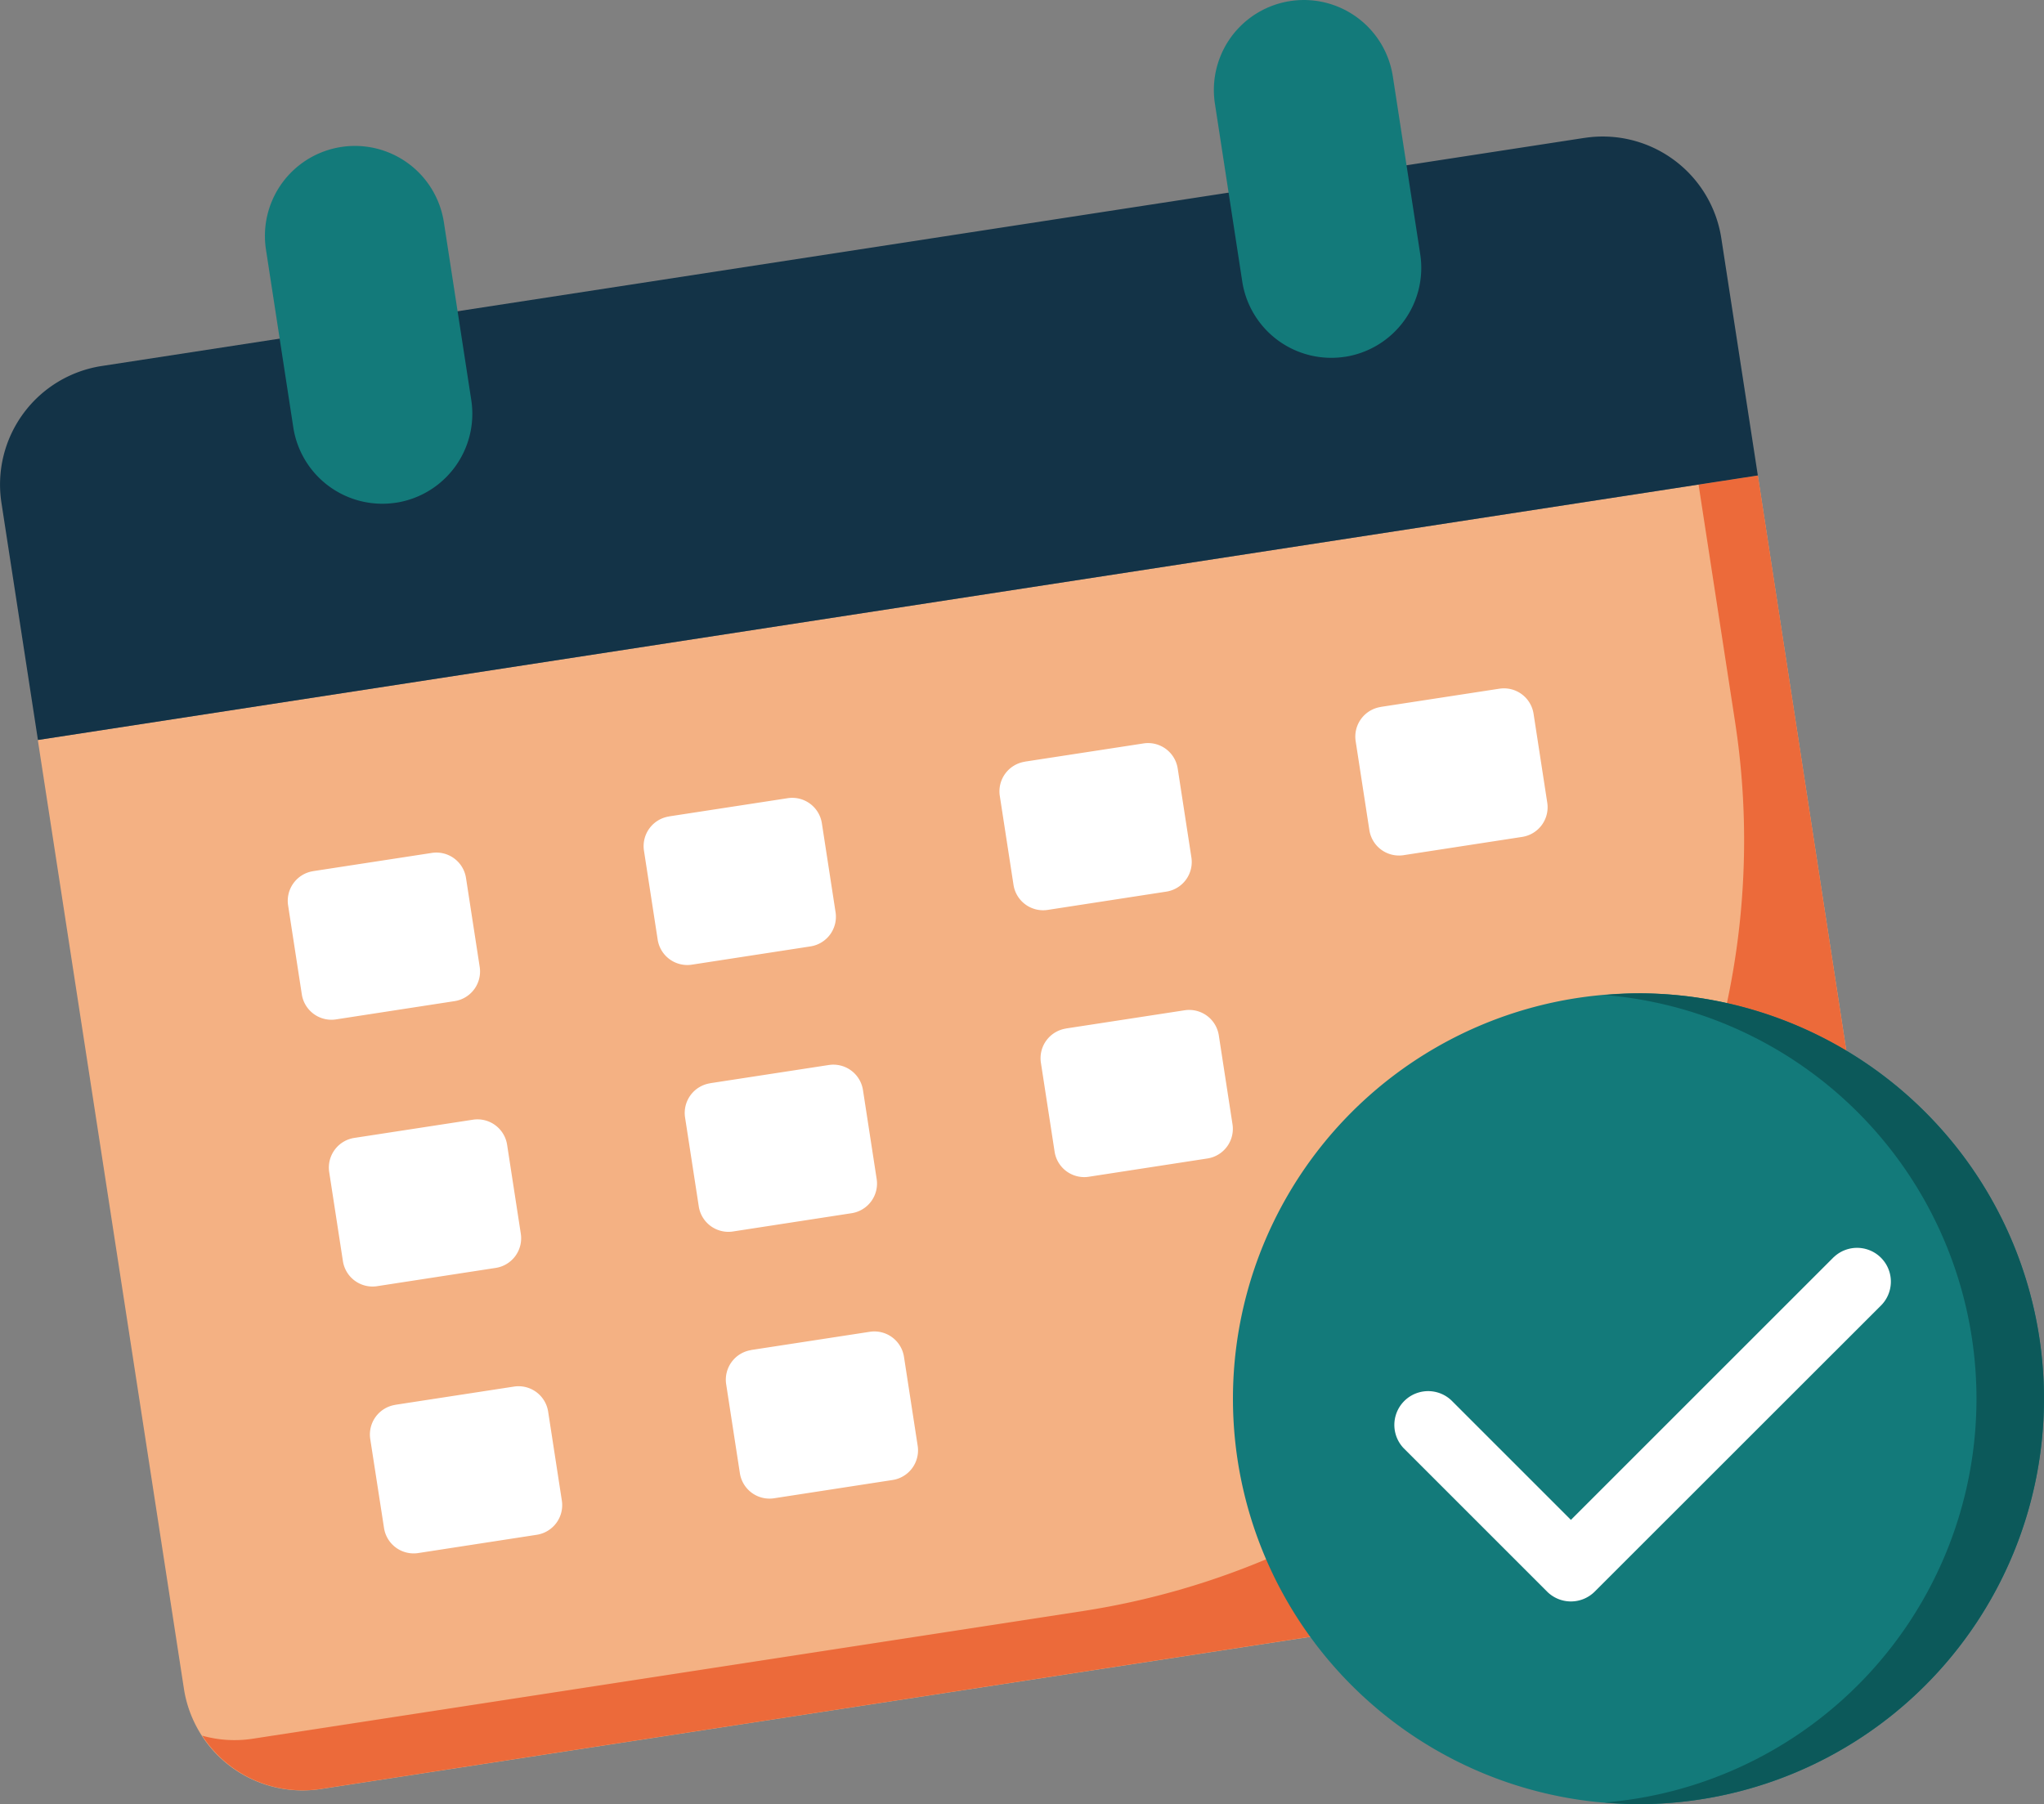 <svg xmlns="http://www.w3.org/2000/svg" width="65.192" height="57.557" viewBox="0 0 65.192 57.557">
  <rect x="0" y="0" width="65.192" height="57.557" fill="#808080" stroke="none"/>
  <g id="Validity_Period" data-name="Validity Period" transform="translate(0 -0.001)">
    <path id="Path_14956" data-name="Path 14956" d="M.7,17.258,55.558,8.819,59.632,35.3a7.655,7.655,0,0,1-6.4,8.732L9.725,50.725a3.827,3.827,0,0,1-4.365-3.2Z" transform="translate(0.506 6.35)" fill="#f4b183"/>
    <path id="Path_14957" data-name="Path 14957" d="M51.476,9.109l1.164,7.566A24.88,24.88,0,0,1,31.833,45.049L5.351,49.123a3.8,3.8,0,0,1-1.6-.1,3.819,3.819,0,0,0,3.785,1.7L51.039,44.03a7.656,7.656,0,0,0,6.4-8.73L53.368,8.818Z" transform="translate(2.698 6.349)" fill="#ec6a3a"/>
    <path id="Path_14958" data-name="Path 14958" d="M50.535,2.577,3.246,9.854a3.826,3.826,0,0,0-3.2,4.365l1.164,7.566,54.855-8.439L54.9,5.778a3.827,3.827,0,0,0-4.365-3.2" transform="translate(0 1.823)" fill="#133347"/>
    <path id="Path_14959" data-name="Path 14959" d="M26.692,11.383a2.871,2.871,0,0,0,2.4-3.275l-.874-5.674a2.87,2.87,0,1,0-5.674.874l.872,5.674a2.873,2.873,0,0,0,3.275,2.4" transform="translate(16.205 0.001)" fill="#137a7a"/>
    <path id="Path_14960" data-name="Path 14960" d="M9.094,14.09a2.871,2.871,0,0,0,2.4-3.275l-.874-5.674a2.87,2.87,0,1,0-5.674.874l.872,5.674a2.873,2.873,0,0,0,3.275,2.4" transform="translate(3.537 1.949)" fill="#137a7a"/>
    <path id="Path_14961" data-name="Path 14961" d="M12.747,15.392l3.784-.581a.956.956,0,0,1,1.09.8l.437,2.838a.957.957,0,0,1-.8,1.09l-3.784.583a.956.956,0,0,1-1.09-.8l-.437-2.836a.957.957,0,0,1,.8-1.092" transform="translate(8.592 10.654)" fill="#fff"/>
    <path id="Path_14962" data-name="Path 14962" d="M6.148,16.407l3.784-.581a.956.956,0,0,1,1.09.8l.437,2.838a.957.957,0,0,1-.8,1.09l-3.784.583a.956.956,0,0,1-1.09-.8L5.348,17.5a.957.957,0,0,1,.8-1.092" transform="translate(3.841 11.385)" fill="#fff"/>
    <path id="Path_14963" data-name="Path 14963" d="M25.945,13.361l3.784-.581a.956.956,0,0,1,1.09.8l.437,2.838a.957.957,0,0,1-.8,1.09l-3.784.583a.956.956,0,0,1-1.09-.8l-.437-2.836a.957.957,0,0,1,.8-1.092" transform="translate(18.093 9.192)" fill="#fff"/>
    <path id="Path_14964" data-name="Path 14964" d="M13.509,20.341l3.784-.581a.956.956,0,0,1,1.09.8l.437,2.838a.957.957,0,0,1-.8,1.09l-3.784.583a.956.956,0,0,1-1.09-.8l-.437-2.836a.957.957,0,0,1,.8-1.092" transform="translate(9.141 14.217)" fill="#fff"/>
    <path id="Path_14965" data-name="Path 14965" d="M6.91,21.356l3.784-.581a.956.956,0,0,1,1.09.8l.437,2.838a.957.957,0,0,1-.8,1.09l-3.784.583a.956.956,0,0,1-1.09-.8L6.11,22.448a.957.957,0,0,1,.8-1.092" transform="translate(4.39 14.947)" fill="#fff"/>
    <path id="Path_14966" data-name="Path 14966" d="M14.27,25.29l3.784-.581a.956.956,0,0,1,1.09.8l.437,2.838a.957.957,0,0,1-.8,1.09L15,30.02a.956.956,0,0,1-1.09-.8l-.437-2.836a.957.957,0,0,1,.8-1.092" transform="translate(9.688 17.779)" fill="#fff"/>
    <path id="Path_14967" data-name="Path 14967" d="M19.346,14.376l3.784-.581a.956.956,0,0,1,1.09.8l.437,2.838a.957.957,0,0,1-.8,1.09l-3.784.583a.956.956,0,0,1-1.09-.8l-.437-2.836a.957.957,0,0,1,.8-1.092" transform="translate(13.342 9.923)" fill="#fff"/>
    <path id="Path_14968" data-name="Path 14968" d="M20.108,19.326l3.784-.581a.956.956,0,0,1,1.09.8l.437,2.838a.957.957,0,0,1-.8,1.09l-3.784.583a.956.956,0,0,1-1.09-.8l-.437-2.836a.957.957,0,0,1,.8-1.092" transform="translate(13.891 13.486)" fill="#fff"/>
    <path id="Path_14969" data-name="Path 14969" d="M7.671,26.306l3.784-.581a.956.956,0,0,1,1.09.8l.437,2.838a.957.957,0,0,1-.8,1.09L8.4,31.036a.956.956,0,0,1-1.09-.8L6.871,27.4a.957.957,0,0,1,.8-1.092" transform="translate(4.938 18.511)" fill="#fff"/>
    <path id="Path_14970" data-name="Path 14970" d="M35.8,18.426A12.933,12.933,0,1,1,22.865,31.359,12.934,12.934,0,0,1,35.8,18.426" transform="translate(16.459 13.265)" fill="#137a7a"/>
    <path id="Path_14971" data-name="Path 14971" d="M30.836,18.426c-.365,0-.721.024-1.078.053a12.924,12.924,0,0,1,0,25.76c.358.029.714.053,1.078.053a12.933,12.933,0,0,0,0-25.867Z" transform="translate(21.422 13.265)" fill="#0c595a"/>
    <path id="Path_14972" data-name="Path 14972" d="M39.874,23.446l-8.383,8.383L27.68,28.017a1.078,1.078,0,0,0-1.524,1.524l4.573,4.573a1.076,1.076,0,0,0,1.524,0L41.4,24.97a1.078,1.078,0,0,0-1.524-1.524" transform="translate(18.612 16.66)" fill="#fff"/>
  </g>
</svg>
